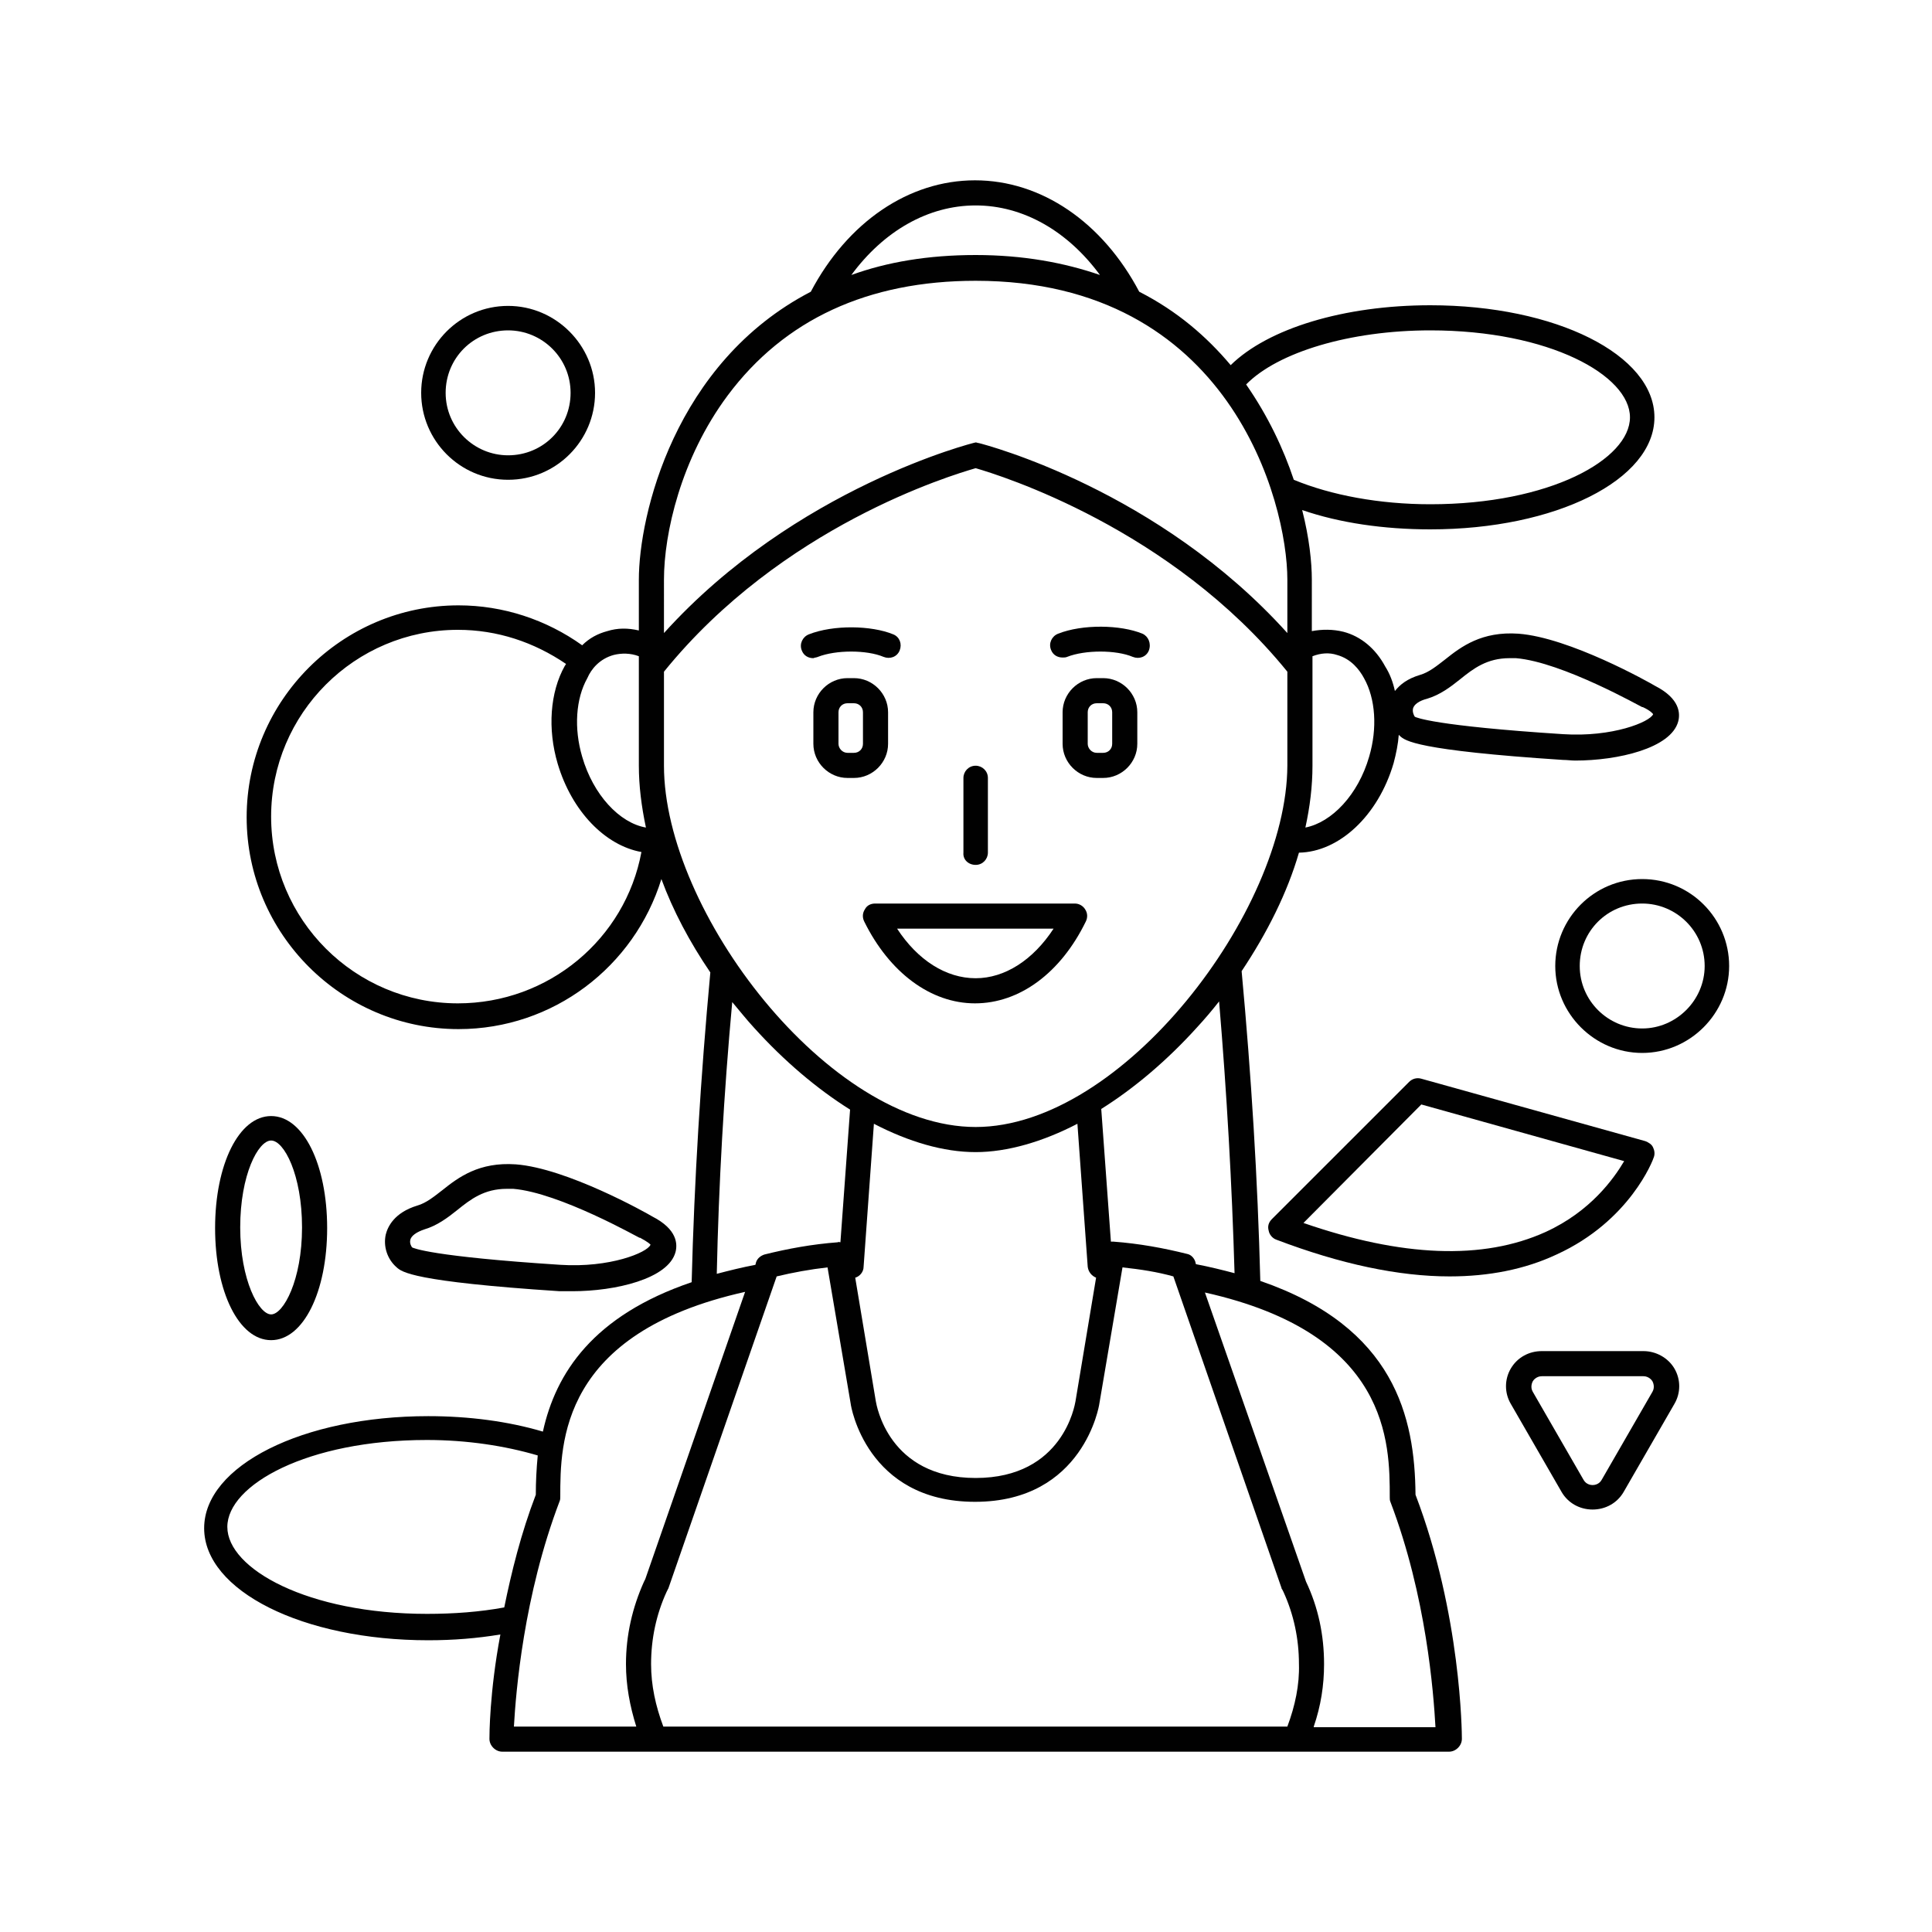 <?xml version="1.0" encoding="UTF-8"?> <!-- Generator: Adobe Illustrator 21.0.0, SVG Export Plug-In . SVG Version: 6.00 Build 0) --> <svg xmlns="http://www.w3.org/2000/svg" xmlns:xlink="http://www.w3.org/1999/xlink" id="Layer_1" x="0px" y="0px" viewBox="0 0 300 300" style="enable-background:new 0 0 300 300;" xml:space="preserve"> <style type="text/css"> .st0{fill:#010101;} </style> <g> <path class="st0" d="M197.5,189.3c-0.5,0.5-0.7,1.1-0.5,1.8c0.1,0.6,0.6,1.2,1.2,1.4c10,3.8,19,5.7,26.9,5.7 c6.1,0,11.7-1.1,16.6-3.4c11.4-5.2,15-14.7,15.1-15.1c0.2-0.5,0.1-1.1-0.1-1.5c-0.2-0.5-0.7-0.8-1.2-1l-34.8-9.7 c-0.7-0.2-1.4,0-1.9,0.5L197.5,189.3z M220.7,171.5l31.5,8.8c-1.6,2.7-5.2,7.8-12.2,11c-9.7,4.4-22.3,3.9-37.6-1.4L220.7,171.5z"></path> <path class="st0" d="M88.9,200.5c6.6,0,14.9-1.9,16-6.1c0.3-1.2,0.3-3.5-3.6-5.5c-1-0.6-13.3-7.5-21.2-8.1c-5.7-0.4-8.9,2-11.4,4 c-1.3,1-2.5,2-3.9,2.4c-3.6,1.1-4.6,3.3-4.9,4.5c-0.4,1.8,0.2,3.8,1.7,5.1c0.8,0.7,2.4,2.2,25.3,3.7 C87.6,200.5,88.2,200.5,88.9,200.5z M63.7,192.6c0.1-0.7,1-1.3,2.2-1.7c2-0.6,3.6-1.8,5.1-3c2.1-1.7,4.2-3.3,7.7-3.3 c0.3,0,0.7,0,1,0c7.2,0.6,19.5,7.6,19.6,7.6c0,0,0.1,0,0.1,0c1.3,0.7,1.7,1.1,1.6,1.1c-0.5,1.2-6.3,3.6-14,3.1 c-20.1-1.3-22.8-2.6-23-2.7C63.9,193.6,63.6,193.1,63.7,192.6z"></path> <path class="st0" d="M255,136.5c-7.5,0-13.5,6.1-13.5,13.5s6.1,13.5,13.5,13.5s13.5-6.1,13.5-13.5S262.5,136.5,255,136.5z M255,159.7c-5.3,0-9.7-4.3-9.7-9.7s4.3-9.7,9.7-9.7c5.3,0,9.7,4.3,9.7,9.7C264.7,155.3,260.3,159.7,255,159.7z"></path> <path class="st0" d="M78.9,74.5c7.5,0,13.5-6.1,13.5-13.5s-6.1-13.5-13.5-13.5c-7.5,0-13.5,6.1-13.5,13.5S71.4,74.5,78.9,74.5z M78.9,51.3c5.3,0,9.7,4.3,9.7,9.7s-4.3,9.7-9.7,9.7c-5.3,0-9.7-4.3-9.7-9.7S73.5,51.3,78.9,51.3z"></path> <path class="st0" d="M255.2,209.8h-15.8c-2,0-3.8,1-4.8,2.7s-1,3.8,0,5.5l7.9,13.7c1,1.7,2.8,2.7,4.8,2.7s3.8-1,4.8-2.7l7.9-13.7 c1-1.7,1-3.8,0-5.5S257.1,209.8,255.2,209.8z M256.6,216.1l-7.9,13.7c-0.4,0.7-1.1,0.8-1.4,0.8s-1-0.1-1.4-0.8l-7.9-13.7 c-0.4-0.7-0.1-1.4,0-1.6c0.1-0.2,0.6-0.8,1.4-0.8h15.8c0.8,0,1.3,0.6,1.4,0.8C256.7,214.7,257,215.4,256.6,216.1z"></path> <path class="st0" d="M42.1,208.1c5,0,8.7-7.5,8.7-17.4s-3.7-17.4-8.7-17.4s-8.7,7.5-8.7,17.4S37.1,208.1,42.1,208.1z M42.1,177.1 c2,0,4.8,5.3,4.8,13.5s-2.9,13.5-4.8,13.5s-4.8-5.3-4.8-13.5S40.1,177.1,42.1,177.1z"></path> <path class="st0" d="M195.7,198.9c-0.4-15.7-1.4-31.9-2.9-48.1c4-6,7.1-12.2,8.9-18.4c6.2-0.1,12.3-5.7,14.7-13.9 c0.4-1.5,0.7-3,0.8-4.4c0.1,0.1,0.1,0.1,0.2,0.2c0.8,0.7,2.4,2.2,25.3,3.7c0.6,0,1.3,0.1,1.9,0.1c6.6,0,14.9-1.9,16-6.1 c0.3-1.2,0.3-3.5-3.6-5.5c-1-0.6-13.3-7.5-21.2-8.1c-5.7-0.4-8.9,2-11.4,4c-1.3,1-2.5,2-3.9,2.4c-2,0.6-3.1,1.5-3.9,2.5 c-0.3-1.4-0.8-2.7-1.5-3.8c-1.5-2.8-3.8-4.7-6.5-5.4c-1.6-0.4-3.3-0.4-4.9-0.1V90c0-2.7-0.4-6.5-1.5-10.8c5.8,2,12.7,3,19.9,3 c19.5,0,34.8-7.7,34.8-17.4s-15.3-17.4-34.8-17.4c-13.4,0-25.2,3.6-31,9.3c-3.7-4.4-8.3-8.4-14.2-11.4 c-5.7-10.8-15.2-17.3-25.5-17.3c-10.3,0-19.8,6.5-25.5,17.3C104.7,56.3,99.2,80.1,99.2,90l0,7.9c-1.7-0.4-3.3-0.4-4.9,0.1 c-1.5,0.4-2.8,1.1-3.9,2.2c-5.6-4-12.3-6.2-19.2-6.2c-18.1,0-32.9,14.8-32.9,32.9s14.8,32.9,32.9,32.9c14.7,0,27.3-9.7,31.5-23.3 c1.8,4.9,4.4,9.8,7.6,14.5c-1.5,16.2-2.5,32.4-2.9,48.1c-15.3,5.2-21.1,14.1-23.1,23.2c-5.4-1.6-11.5-2.4-17.8-2.4 c-19.5,0-34.8,7.7-34.8,17.4s15.3,17.4,34.8,17.4c3.9,0,7.6-0.3,11.2-0.9C76,262.8,76,269.5,76,270c0,0.5,0.2,1,0.6,1.4 c0.4,0.4,0.9,0.6,1.4,0.6H225c0.5,0,1-0.2,1.4-0.6c0.4-0.4,0.6-0.9,0.6-1.4c0-0.8-0.1-19.3-7.2-37.9 C219.7,220.1,216.6,206.1,195.7,198.9z M219.4,110.1c0.1-0.7,1-1.3,2.2-1.6c2-0.6,3.6-1.8,5.1-3c2.1-1.7,4.2-3.3,7.7-3.3 c0.3,0,0.7,0,1,0c7.2,0.6,19.5,7.6,19.6,7.6c0,0,0.1,0,0.1,0c1.3,0.6,1.6,1.1,1.6,1.1h0c-0.5,1.2-6.3,3.6-14,3.1 c-20.1-1.3-22.8-2.6-23-2.7C219.6,111.2,219.3,110.6,219.4,110.1z M191.7,197.7c-1.9-0.5-3.9-1-6-1.4l-0.1-0.4 c-0.2-0.6-0.7-1.1-1.3-1.2c-3.6-0.9-7.4-1.6-11.4-1.9c-0.1,0-0.3,0-0.4,0l-1.5-20.6c5.1-3.2,10.2-7.5,14.9-12.7 c1.2-1.3,2.3-2.6,3.4-4C190.5,169.8,191.3,183.9,191.7,197.7z M199.9,268.1H103c-1.2-3.2-1.9-6.4-1.9-9.7c0-3.9,0.8-7.7,2.4-11.2 l0.2-0.4c0-0.1,0.1-0.1,0.1-0.2l16.8-48.4c2.5-0.6,5.2-1.1,7.9-1.4l3.6,21.2c0,0.2,2.4,15.2,19.3,15.2s19.3-15.1,19.3-15.2 l3.6-21.2c2.8,0.3,5.4,0.7,7.9,1.4l16.8,48.4c0,0.1,0,0.1,0.1,0.2l0.2,0.4c1.6,3.5,2.4,7.3,2.4,11.2 C201.8,261.6,201.1,264.9,199.9,268.1z M151.5,178.9c4.9,0,10.4-1.6,15.8-4.4l1.6,22.2c0.1,0.8,0.6,1.4,1.3,1.7l-3.2,19.2 c-0.1,0.5-1.9,11.9-15.5,11.9c-13.6,0-15.4-11.4-15.5-11.9l-3.2-19.2c0.7-0.2,1.3-0.9,1.3-1.7l1.6-22.2 C141.1,177.3,146.5,178.9,151.5,178.9z M151.5,175c-22.9,0-48.4-33.5-48.4-56.1v-14.6c18.3-22.6,44.6-30.5,48.4-31.6 c3.8,1.1,30.3,9.3,48.4,31.6v14.6C199.8,141.5,174.3,175,151.5,175z M207.6,101.7c2.2,0.6,3.5,2.3,4.2,3.6 c1.8,3.2,2.1,7.8,0.8,12.2c-1.7,5.9-5.8,10.2-9.9,11c0.7-3.2,1.1-6.4,1.1-9.6v-15.3c0,0,0,0,0,0v-1.7 C205.1,101.4,206.4,101.3,207.6,101.7z M222.1,51.3c18.5,0,31,7,31,13.5s-12.4,13.5-31,13.5c-7.9,0-15.4-1.4-21.2-3.8 c-1.6-4.8-4-9.9-7.4-14.8C198.4,54.7,209.6,51.3,222.1,51.3z M151.5,31.9c7.4,0,14.3,4,19.3,10.8c-5.5-1.9-11.9-3.1-19.3-3.1 c-7.4,0-13.8,1.1-19.3,3.1C137.2,35.9,144.1,31.9,151.5,31.9z M103.1,90c0-7.1,2.6-18.8,9.9-28.6c8.8-11.8,21.8-17.8,38.5-17.8 c39.5,0,48.4,34.4,48.4,46.4l0,8.3c-20-22.2-46.7-29.2-47.9-29.5c-0.2,0-0.3-0.1-0.5-0.1c-0.2,0-28,7-48.4,29.6L103.1,90z M95.3,101.7c1.2-0.3,2.6-0.3,3.9,0.2v1.7c0,0,0,0,0,0v15.3c0,3.1,0.4,6.3,1.1,9.6c-4.1-0.7-8.2-5.1-9.9-11c-1.3-4.4-1-9,0.8-12.2 C91.8,103.9,93.1,102.3,95.3,101.7z M71.1,155.8c-16,0-29-13-29-29s13-29,29-29c6.1,0,11.8,1.9,16.8,5.3c-0.1,0.1-0.1,0.2-0.2,0.3 c-2.3,4.1-2.7,9.8-1.1,15.2c2.2,7.4,7.4,12.7,13,13.7C97.1,145.8,85.2,155.8,71.1,155.8z M113.7,155.6c1.1,1.3,2.2,2.7,3.4,4 c4.7,5.2,9.8,9.5,14.9,12.7l-1.5,20.6c-0.1,0-0.3-0.1-0.4,0c-4,0.3-7.8,1-11.4,1.9c-0.6,0.2-1.1,0.6-1.3,1.2l-0.1,0.4 c-2.1,0.4-4.1,0.9-6,1.4C111.6,183.9,112.4,169.8,113.7,155.6z M66.3,250.6c-18.5,0-31-7-31-13.5s12.4-13.5,31-13.5 c6.2,0,12.1,0.9,17.2,2.4c-0.2,2.1-0.3,4.1-0.3,6.1c-2.3,6-3.8,12.1-4.9,17.5C74.5,250.3,70.5,250.6,66.3,250.6z M86.9,233.1 c0.1-0.2,0.1-0.5,0.1-0.7c0-8.3,0-25.4,28.7-31.8l-15.5,44.6l-0.2,0.4c-1.8,4-2.8,8.3-2.8,12.8c0,3.3,0.6,6.5,1.6,9.7h-19 C80.1,262.8,81.3,247.8,86.9,233.1z M204,268.1c1.1-3.2,1.6-6.4,1.6-9.7c0-4.5-0.9-8.8-2.8-12.8l-15.7-44.9 c28.7,6.4,28.7,23.4,28.7,31.8c0,0.2,0,0.5,0.1,0.7c5.6,14.7,6.7,29.7,7,35H204z"></path> <path class="st0" d="M137.9,115.5v-4.9c0-2.9-2.4-5.3-5.3-5.3h-1c-2.9,0-5.3,2.4-5.3,5.3v4.9c0,2.9,2.4,5.3,5.3,5.3h1 C135.5,120.8,137.9,118.4,137.9,115.5z M134,115.5c0,0.8-0.6,1.4-1.4,1.4h-1c-0.8,0-1.4-0.7-1.4-1.4v-4.9c0-0.8,0.6-1.4,1.4-1.4h1 c0.8,0,1.4,0.6,1.4,1.4V115.5z"></path> <path class="st0" d="M171.3,105.3h-1c-2.9,0-5.3,2.4-5.3,5.3v4.9c0,2.9,2.4,5.3,5.3,5.3h1c2.9,0,5.3-2.4,5.3-5.3v-4.9 C176.6,107.7,174.2,105.3,171.3,105.3z M172.7,115.5c0,0.8-0.6,1.4-1.4,1.4h-1c-0.8,0-1.4-0.7-1.4-1.4v-4.9c0-0.8,0.6-1.4,1.4-1.4 h1c0.8,0,1.4,0.6,1.4,1.4V115.5z"></path> <path class="st0" d="M151.5,134.3c1.1,0,1.9-0.9,1.9-1.9v-11.6c0-1.1-0.9-1.9-1.9-1.9c-1.1,0-1.9,0.9-1.9,1.9v11.6 C149.5,133.5,150.4,134.3,151.5,134.3z"></path> <path class="st0" d="M166.9,140.3h-31c-0.7,0-1.3,0.3-1.6,0.9c-0.4,0.6-0.4,1.3-0.1,1.9c3.9,7.9,10.3,12.7,17.2,12.7 c6.9,0,13.3-4.7,17.2-12.7c0.3-0.6,0.3-1.3-0.1-1.9C168.2,140.7,167.6,140.3,166.9,140.3z M151.5,151.9c-4.6,0-9-2.8-12.2-7.7h24.3 C160.4,149.1,156,151.9,151.5,151.9z"></path> <path class="st0" d="M127,102c2.8-1.1,7.6-1.1,10.2,0c1,0.4,2.1,0,2.5-1c0.4-1,0-2.1-1-2.5c-3.4-1.4-9.3-1.5-13.1,0 c-1,0.4-1.5,1.5-1.1,2.5c0.3,0.8,1,1.2,1.8,1.2C126.5,102.1,126.8,102.1,127,102z"></path> <path class="st0" d="M177.4,98.4c-3.4-1.4-9.3-1.5-13.1,0c-1,0.4-1.5,1.5-1.1,2.5c0.3,0.8,1,1.2,1.8,1.2c0.2,0,0.5,0,0.7-0.1 c2.8-1.1,7.6-1.1,10.2,0c1,0.4,2.1,0,2.5-1C178.8,99.9,178.3,98.8,177.4,98.4z"></path> </g> </svg> 